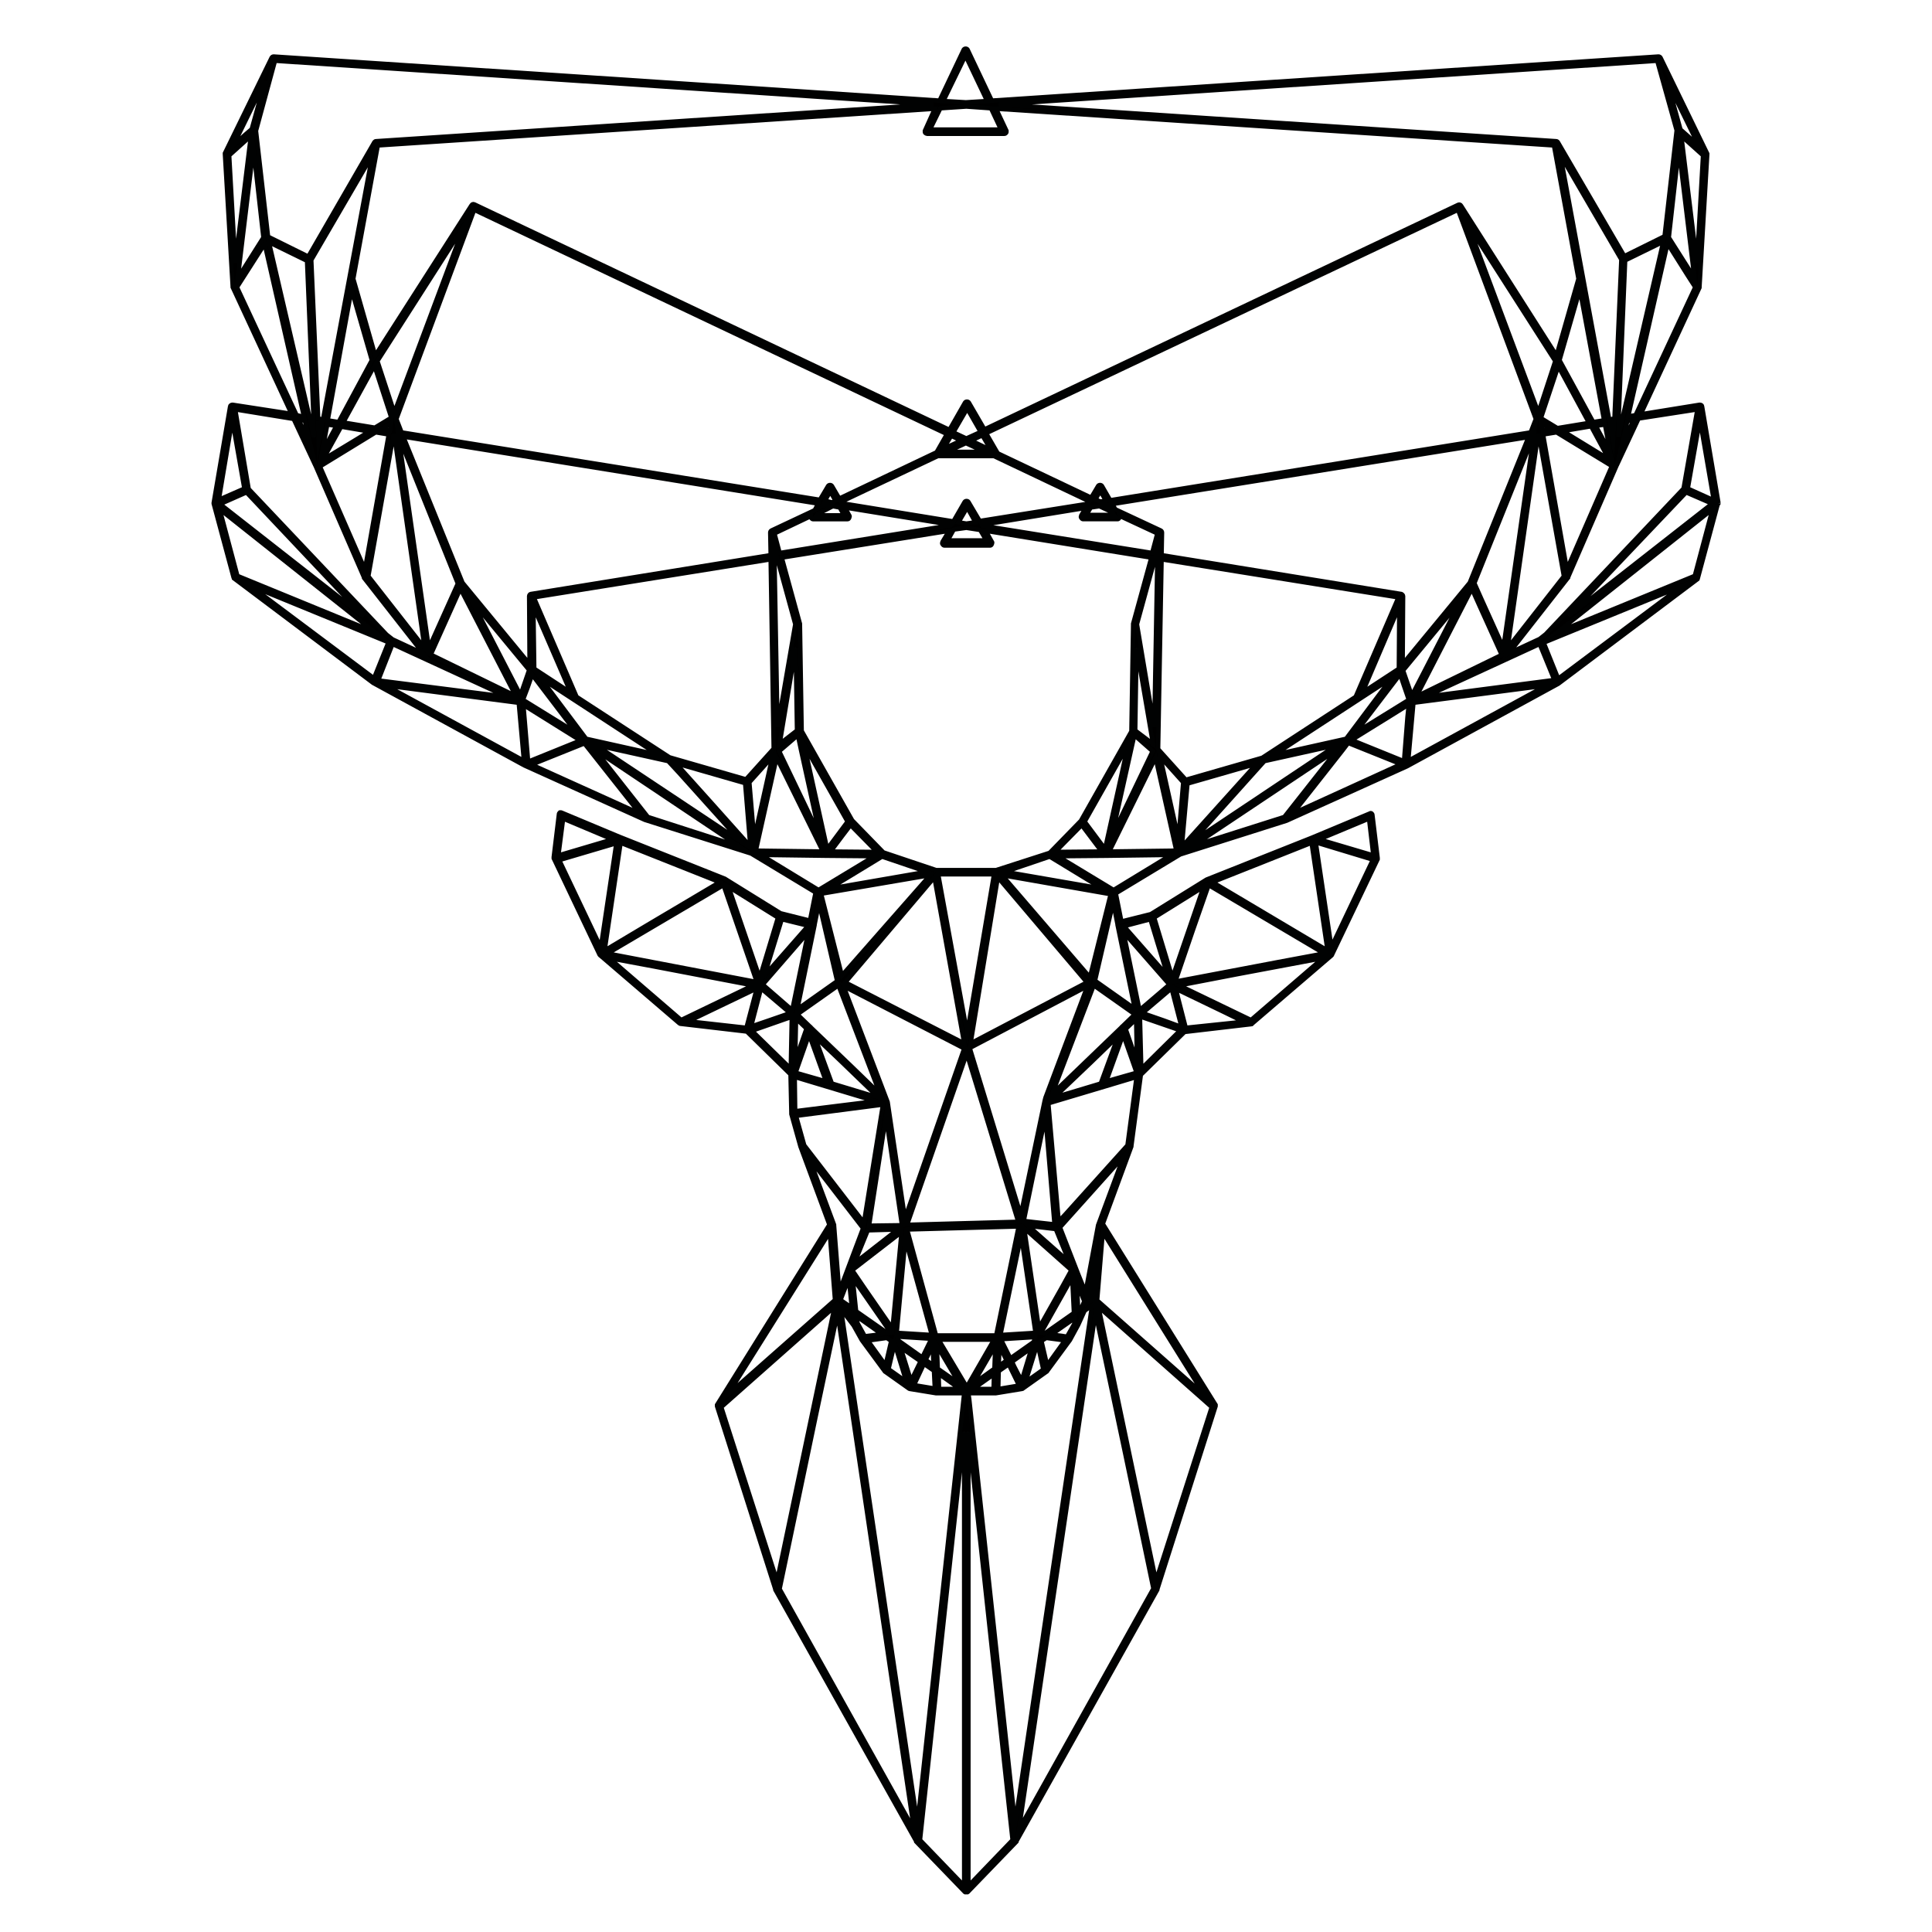 <?xml version="1.0" encoding="UTF-8"?>
<!-- Uploaded to: SVG Repo, www.svgrepo.com, Generator: SVG Repo Mixer Tools -->
<svg width="800px" height="800px" version="1.1" viewBox="144 144 512 512" xmlns="http://www.w3.org/2000/svg">
 <defs>
  <clipPath id="a">
   <path d="m184 148.09h432v503.81h-432z"/>
  </clipPath>
 </defs>
 <path d="m599.26 277.31-4.348-25.637c0-0.23-0.23-0.457-0.57-0.457h-0.113l-15.566 2.519 15.559-33.535v-0.113l2.059-35.137v-0.113-0.113l-12.359-25.414c-0.113-0.23-0.344-0.344-0.57-0.344l-176.6 11.676-6.41-13.504c-0.23-0.344-0.801-0.344-1.031 0l-6.41 13.504-176.36-11.676c-0.23 0-0.457 0.113-0.57 0.344l-12.363 25.293v0.113 0.113l2.059 35.137v0.113l15.566 33.535-15.562-2.398h-0.113c-0.23 0-0.57 0.23-0.57 0.457l-4.348 25.523v0.113 0.113l5.266 19.57c0 0.113 0 0.113 0.113 0.113v0.113l36.852 27.695 40.059 21.859 31.93 14.422 28.156 8.926 17.055 10.301-1.488 7.438-7.781-1.945-14.766-9.156-27.926-11.102-15.336-6.41c-0.113-0.113-0.344 0-0.457 0-0.113 0.113-0.23 0.23-0.23 0.457l-1.375 11.332v0.344l12.133 25.523 0.113 0.113s0 0.113 0.113 0.113l20.945 17.969c0.113 0.113 0.23 0.113 0.23 0.113l17.625 2.059 11.559 11.332 0.23 10.301v0.113 0.113l2.402 8.582 7.668 20.715-29.758 47.727v0.113 0.23l15.449 48.527v0.113l37.312 66.609v0.113l12.82 13.277h0.113l0.113 0.113h0.23 0.23l0.113-0.113h0.113l12.82-13.277v-0.113l37.312-66.609v-0.113l15.449-48.527v-0.23-0.113l-29.871-47.953 7.555-20.488v-0.113l2.519-18.883 11.559-11.332 17.625-2.059c0.113 0 0.23 0 0.23-0.113l20.945-17.969s0-0.113 0.113-0.113l0.113-0.113 12.133-25.406v-0.344l-1.375-11.332c0-0.23-0.113-0.344-0.23-0.457-0.113-0.113-0.344-0.113-0.457 0l-15.336 6.41-27.926 11.102-14.766 9.156-7.781 1.945-1.488-7.438 17.055-10.301 28.156-8.926 31.93-14.422 40.059-21.859 36.852-27.695v-0.113l0.113-0.113 5.266-19.57v-0.113c0.223-0.117 0.223-0.117 0.223-0.23zm-5.609-24.836-3.664 20.945-36.508 38.57-1.602 1.258-8.125 3.777 15.68-20.027v-0.113l12.82-29.527v-0.113l0.113-0.113 5.723-12.246zm-2.977 21.973 6.867 2.977-37.996 29.758zm-149.13 143.64 3.547 10.07-8.012 2.289zm-5.949 12.934-9.156 2.746-3.09 0.914 9.727-9.27 7.098-6.867zm5.723-15.109c-0.113 0-0.113 0.113-0.23 0.23l-18.312 17.625 10.988-28.727 10.871 7.668zm-39.488 94.652 5.836-10.07-0.23 6.066zm5.496-2.519-0.113 3.891h-5.379zm-14.879-1.488-0.23-6.066 5.953 10.07zm5.836 5.379h-5.492l-0.113-4.004zm-39.941-93.848 4.465 12.359-8.012-2.289zm-3.664 6.867 0.23-11.102 2.746 2.633zm5.152-6.41 6.754 6.41 10.07 9.727-2.402-0.688-9.844-2.977zm10.07 8.242-11.102-10.645c0-0.113-0.113-0.113-0.23-0.23l-3.32-3.203 10.871-7.668 10.988 28.727zm-143.64-164.93-3.09-6.637 1.602 0.23zm-10.984-53.676 10.07 4.922 1.715 41.66-1.027-0.23zm10.984 47.613 0.801 0.113 0.113 3.891zm0.23-42.922 16.137-27.695-13.047 69.93-1.258-0.23zm348.61 42.691 1.602-0.23-3.09 6.637zm-2.402 4.121 0.113-3.891 0.801-0.113zm1.145-5.152-1.031 0.113 1.715-41.66 10.07-4.922zm-2.176 0.344-1.375 0.23-12.934-70.043 16.137 27.695zm-15.336 3.664 14.648 8.926-11.898 27.355-6.297-35.711zm-3.66-0.574-0.344-1.832 2.519 1.488zm17.512 7.668-12.133-7.438 7.438-1.258zm-3.434-8.812 2.402-0.344 1.375 7.324zm3.773-0.57 1.031-0.23-0.23 4.809zm-1.602-0.918-2.859 0.457-8.926-16.367 5.379-18.656zm-4.004 0.688-8.355 1.375-4.348-2.633 4.578-13.734zm-13.391-2.746-18.539-49.559 23.004 35.938zm-0.688 1.715-1.375 3.547-111.36 17.969-2.176-3.777c-0.23-0.344-0.801-0.344-1.031 0l-1.832 3.09-24.836-11.789v-0.113l-2.977-5.148 124.98-59.168zm-110.33 25.641 10.07 4.691-1.375 5.148-44.863-7.211-0.113-0.23 27.355-4.465-1.145 1.945c0 0.113-0.113 0.23-0.113 0.344 0 0.113 0 0.23 0.113 0.344 0.113 0.23 0.344 0.344 0.457 0.344h9.156c0.23 0 0.344-0.113 0.457-0.344 0-0.113 0.113-0.23 0.113-0.344 0-0.109 0-0.109-0.113-0.223zm-47.957 94.992h14.766l-7.098 42.004zm21.176 92.016-29.414 0.801 15.793-45.32zm-14.309-47.266-31.473-16.137 23.578-27.812zm8.926-43.949 23.578 27.812-30.785 16.137zm-0.457-1.945h-15.906l-13.965-4.691-8.242-8.469-13.391-23.691-0.457-28.27v-0.113l-4.809-17.512 44.293-7.098-1.715 2.859c0 0.113-0.113 0.23-0.113 0.344 0 0.113 0 0.23 0.113 0.344 0.113 0.23 0.344 0.344 0.457 0.344h12.133c0.23 0 0.344-0.113 0.457-0.344 0-0.113 0.113-0.23 0.113-0.344 0-0.113 0-0.23-0.113-0.344l-1.602-2.859 43.836 7.098-4.809 17.512v0.113 0.113l-0.457 28.27-13.391 23.691-8.242 8.469zm-48.984-93.277c0.113 0.23 0.344 0.344 0.457 0.344h9.156c0.23 0 0.344-0.113 0.457-0.344 0-0.113 0.113-0.23 0.113-0.344s0-0.23-0.113-0.344l-1.145-2.059 28.156 4.578-0.113 0.113-45.32 7.324-1.375-5.148 9.613-4.578v0.113c0 0.23 0 0.344 0.113 0.344zm3.777-3.434-1.031 0.457 0.344-0.57zm-0.113-1.145 1.375-2.402 1.375 2.402-0.914 0.457zm2.059 1.488 1.832 0.344 1.145 2.059h-7.211l0.23-0.344zm42.691-13.277 25.293 12.016-0.344 0.57-28.727 4.578-2.977-5.035c-0.23-0.344-0.801-0.344-1.031 0l-2.977 5.148-29.527-4.809-0.23-0.344 25.637-12.133zm-12.363-1.145 4.922-2.289 4.922 2.289zm5.039 20.145 3.664 0.57 1.602 2.746h-10.188l1.602-2.859zm-2.062-1.488 2.289-3.891 2.176 3.891-2.402 0.344zm33.879-1.945 1.145-1.945 2.289-0.344 3.434 1.602 0.344 0.688zm2.402-4.121 1.258-2.176 1.488 2.519-1.488 0.23zm2.977 1.488h0.344l0.113 0.23zm-30.672-14.535-5.266-2.519 2.977-1.375zm-6.523-3.09-3.434-1.602 3.664-6.293 3.547 6.18zm-1.375 0.57-4.691 2.176 2.059-3.434zm-6.523 3.094-25.75 12.246-1.945-3.32c-0.23-0.344-0.801-0.344-1.031 0l-2.176 3.664-110.79-17.855-1.375-3.547 20.602-55.395 125.21 59.398zm-143.64-10.531-4.465-13.621 23.004-35.938zm-0.801 1.375-4.348 2.633-8.355-1.375 8.242-14.992zm-0.113 1.484-0.23 1.832-2.176-0.344zm-13.16 0.918 7.438 1.258-2.977 1.832-9.27 5.609zm-5.039 6.754 1.375-7.324 2.402 0.344zm4.352-8.012-2.859-0.457 6.293-34.562 5.379 18.656zm-4.352 0.457-0.914 4.691-0.113-4.809zm14.195 2.289 3.434 0.57-6.293 35.707-11.902-27.238zm4.691 0.801h0.23l8.012 56.309-14.879-19zm1.371 0.227 15.68 39.027-7.668 17.055zm8.812 57.227 7.555-16.824 14.648 28.383-22.543-10.984zm10.531-13.734 15.223 18.426-2.289 6.637zm14.879 23.004 1.145-3.32 11.672 15.34-14.078-8.699zm1.488-21.402 9.844 22.777-9.613-6.293zm1.945 19 31.016 20.258-19-4.234zm9.5 4.922-11.332-26.324 62.719-10.07 0.801 50.129-7.324 8.125-20.258-5.836zm51.617-44.062c-0.23 0.113-0.344 0.344-0.344 0.57l0.113 5.953-63.52 10.301c-0.23 0-0.457 0.344-0.457 0.57l0.113 17.969-17.738-21.516-15.68-38.684 109.87 17.738-0.914 1.715zm1.145 6.293h-0.344v-1.258zm0.344 1.031 4.809 17.512-4.691 27.238-0.801-44.637zm4.918 23.805 0.344 21.859-4.578 3.547zm0.574 23.121 0.801 3.777 5.035 22.891-10.758-22.434zm1.715 2.629 11.445 20.258-4.348 5.836-1.031 1.375zm10.074 24.035 2.176-2.859 6.981 7.098-12.246-0.113zm10.527 5.496 11.789 4.004-25.75 4.465 6.066-3.664zm12.703 4.918-23.348 26.551-5.492-21.633zm-22.887 29.414 31.93 16.48-15.68 44.98-4.578-30.785zm23.574 95.223 0.23 5.148-2.059-1.375zm-2.746 3.09-6.293-4.465-0.344-1.031 7.211 0.457 1.832 0.113zm-6.754-6.523 2.289-24.723 6.981 25.293zm1.375-28.496-8.699 0.113 4.465-28.84zm-1.145 1.145-11.445 8.926 3.547-8.699zm1.031 0.688-2.402 25.523-7.211-10.414-3.434-5.035zm-2.863 26.664-0.801 0.113-8.355-5.836-0.914-8.812zm-2.402 0.344-1.715 0.23-2.746 0.344-1.945-3.547-0.23-1.715zm-3.547 1.719 4.922-0.688 1.145 0.801-1.488 6.41-4.691-6.523zm6.981 0.801 3.09 10.07-4.691-3.32zm1.602 1.031 5.266 3.664-2.519 5.148zm6.18 4.348 2.633 1.832 0.23 4.691-5.492-0.914zm-4.461-35.594 29.527-0.801-5.953 28.84h-15.906zm24.836 29.07 1.715-0.113 7.324-0.457-0.344 1.258-6.18 4.348zm1.484 5.609-2.059 1.488 0.23-5.266zm-1.602-6.754 5.492-26.324 3.777 25.75zm-0.457 9.613 2.633-1.832 2.746 5.609-5.492 0.914zm4.121-1.258-0.57-1.258 5.148-3.664-2.633 8.699zm4.578-1.031 1.488-4.809 0.113-0.113 1.488 6.754-4.691 3.32zm2.633-5.723 1.258-0.801 3.434 0.457 1.488 0.23-4.691 6.523zm5.379-1.375-2.746-0.344 6.066-4.234v1.371l-1.945 3.434zm-4.465-0.684-1.031-0.113 7.668-13.621 0.57-1.031 0.457 9.387zm4.465-12.133-6.066 10.758-3.891-26.438 12.477 11.102zm-8.93-16.367 0.57 0.113 6.754 0.801 3.547 8.699zm0.805-1.031-1.945-0.23 3.777-18.312 1.945-9.27 2.402 28.5zm3.547-31.93v0l-6.293 30.102-13.504-44.18 31.129-16.367-11.102 29.527zm12.016-32.848-23.234-27.012 28.727 5.035zm-22.43-27.926 11.789-4.004 10.531 6.41 3.434 2.059zm20.258-12.359 5.266 6.981-12.246 0.113zm0.801-0.918 11.445-20.258-1.602 7.324-4.465 20.145-0.344-0.457zm13.16-22.887 4.809 4.234-10.758 22.434zm0.23-1.262 0.344-21.859 4.348 25.406zm0.457-28.152 4.809-17.512 0.57 0.113-0.801 44.637zm5.148-18.543 0.344-1.145v1.258zm-10.871-11.902-0.801-1.375 110.21-17.738-15.566 38.57-17.738 21.516 0.113-17.969c0-0.23-0.23-0.457-0.457-0.57l-63.52-10.301 0.113-5.953c0-0.23-0.113-0.457-0.344-0.57zm12.246 13.277 62.719 10.07-11.332 26.324-24.723 16.137-20.258 5.836-7.324-8.125zm62.945 12.473-0.113 16.48-9.613 6.293zm-2.059 19-12.016 16.023-19 4.234zm2.289-1.031 0.914 2.746 1.375 4.004-14.078 8.699zm0.801-1.027 15.223-18.426-9.613 18.656-3.32 6.41zm18.199-21.633 1.945 4.348 5.953 13.16-22.547 10.988zm2.516 2.633-1.832-4.121 15.68-39.027-8.012 56.082zm14.996-43.262h0.23l6.637 37.312-14.879 19zm25.863-5.379-1.945 0.344 10.414-45.781 5.266 8.355 2.059 3.203zm8.812-47.039 2.633-23.461 4.121 34.105zm7.441 6.75-4.121-33.648 0.113 0.113 5.609 5.035zm0.457-31.129-0.801-0.688-4.004-3.547-3.547-12.82zm-10.988-22.434 5.148 18.426-3.203 28.039-10.645 5.266-17.625-30.215c-0.113-0.113-0.23-0.23-0.457-0.23l-147.53-9.727zm-183.23-1.371 5.723 12.016-5.609 0.344-5.953-0.344zm-6.637 13.961 6.867-0.457 6.523 0.457 2.633 5.609h-18.77zm-4.121 5.953v0.23c0 0.113 0 0.23 0.113 0.344 0.113 0.113 0.344 0.23 0.457 0.23h20.488c0.23 0 0.344-0.113 0.457-0.23 0.113-0.113 0.113-0.23 0.113-0.344v-0.23l-2.746-5.836 147.76 9.727 6.523 35.48s0 0.113-0.113 0.113l-5.723 20.027-25.297-39.711c-0.113-0.23-0.457-0.344-0.688-0.23l-125.55 59.516-4.121-7.098c-0.23-0.344-0.801-0.344-1.031 0l-4.121 7.211-125.89-59.742c-0.23-0.113-0.57 0-0.688 0.23l-25.52 39.824-5.723-20.027s0-0.113-0.113-0.113l6.523-35.48 147.53-9.727zm-172.13-18.543 174.31 11.559-147.53 9.73c-0.23 0-0.344 0.113-0.457 0.23l-17.512 30.328-10.645-5.266-3.203-28.039zm-3.09 46.812-5.496 8.699-1.258 1.945 4.121-34.109zm0.457-41.547-3.547 12.82-1.602 1.375-3.203 2.859zm-9.5 19.801 5.723-5.148-4.121 33.645zm2.062 34.906 7.324-11.445 10.414 45.781-1.945-0.457zm14.992 34.906 5.723 12.246 0.113 0.113v0.113l12.82 29.527v0.113l15.68 20.027-8.125-3.777-1.602-1.258-36.508-38.57-3.555-21.051zm18.539 52.305-37.996-29.758 6.981-3.09zm-34.793-52.074 3.203 18.199-5.492 2.402-1.258 0.57zm-3.316 23.691 40.973 32.504-36.281-14.879zm8.125 20.258 36.051 14.766 0.457 0.344-3.777 9.387zm37.652 15.449 30.328 13.965-34.105-4.348zm-1.715 10.988 35.137 4.578 1.375 15.336zm36.395 5.152 14.305 8.926 0.801 0.457-13.848 5.609zm2.176 15.793 13.965-5.609 14.648 18.539zm30.785 13.848-13.961-17.738 38.113 25.523zm-13.734-19 19.113 4.234 2.859 3.09 16.25 18.082zm31.246 16.023-10.07-11.215 18.312 5.266 1.375 16.711zm9.383-6.18 6.066-6.754-4.809 21.633zm7.211-6.523 12.246 24.836-17.738-0.23zm-4.121 25.75 17.281 0.23 12.703 0.113-14.766 8.926zm14.195 18.543v-0.113l1.145-5.723 4.809 20.715-10.531 7.438zm-8.699-1.488 6.981 1.715-11.559 13.16zm-1.031-0.457-4.809 15.91-0.688-1.945-7.555-22.09zm-56.883-26.211 13.047 5.492-14.305 4.234zm9.957 34.105-10.988-23.117 15.105-4.465-3.777 25.293zm5.266-27.695 26.211 10.414-19.113 11.332-11.332 6.754zm27.238 11.215 8.812 25.637-39.484-7.551zm-30.215 19.344 11.676 2.176 26.324 5.035-19 9.156zm36.281 18.426-15.336-1.715 17.168-8.242 0.914-0.457zm3.891-10.414 7.555 6.41 0.113 0.113-5.609 1.945-4.691 1.602zm7.898 19.34v1.945l-10.301-10.07 9.156-3.203 1.375-0.457zm-7.438-20.371 12.016-13.848-4.234 20.602zm8.469 24.492 21.289 6.41-9.27 1.145-11.902 1.488zm0.344 10.301 23.004-2.977-5.035 31.246-15.793-20.488zm3.547 11.332 14.191 18.426-6.293 16.711-1.375-17.512v-0.113zm11.332 41.086 0.113 0.801-1.145-1.488zm-3.09-3.66 2.176-5.609 0.801 7.668zm-2.863-17.969 0.23 3.32 1.145 14.648-28.383 25.066zm-28.727 46.352 29.984-26.551-15.223 72.562zm15.449 48.184 9.5-45.438 5.836-27.582 20.258 136.77zm16.254-74.164 3.32 4.348 2.176 3.891 6.066 8.242s0.113 0 0.113 0.113l6.293 4.465c0.113 0 0.113 0.113 0.23 0.113l6.981 1.145h0.113 7.324l-12.359 113.99zm32.617 152.79-11.676-12.133 8.926-82.633 2.746-25.406zm0.688-132.19-7.438-12.477h14.648l-6.523 11.332zm0.457 132.19v-120.17l11.676 108.04zm12.359-16.48-12.133-112.39-0.23-1.602h7.098 0.113l6.981-1.145c0.113 0 0.113 0 0.23-0.113l6.293-4.465s0.113 0 0.113-0.113l6.066-8.242 2.176-4.004 1.715-3.777 1.945-1.375zm16.367-143.29 1.945 4.922-0.688 1.602-0.914 0.57zm3.207 4.578-0.113-0.23 2.059-11.215-0.914 11.332-1.258 0.801 0.113-0.344c0.113 0 0.113-0.117 0.113-0.344zm-18.543 140.2 20.258-136.77 7.898 37.426 7.438 35.594zm36.281-65.809-15.223-72.562 29.984 26.551zm12.816-49.215-28.383-25.066 1.488-18.082zm-28.152-44.977-3.32 17.738-1.945-4.809-4.809-12.359 16.824-18.77zm7.781-21.172-16.48 18.312-1.715 1.832-2.746-31.246 15.336-4.578 8.012-2.402zm-0.457-30.789 2.746-2.633 0.23 11.102zm4.121 10.531v-0.688l-0.344-13.16 1.031 0.344 9.613 3.32zm5.949-12.82-5.609-1.945 7.668-6.523 2.633 10.188zm5.84 1.945-2.059-8.012-0.57-2.289 12.82 6.18 5.148 2.519zm17.281-2.059-19-9.156 15.449-2.977 22.547-4.234zm31.246-53.336 1.145 9.727-14.305-4.234zm1.027 10.875-10.988 23.117-4.121-27.695zm-16.25-4.465 4.234 28.5-30.445-18.086zm-27.242 11.215 30.559 18.082-12.246 2.289-27.125 5.148 4.691-13.734zm-1.371 0.461-8.242 24.035-4.809-15.91zm-14.078 8.582 1.945 6.41 2.633 8.582-11.559-13.16zm5.035 17.281-3.203 2.746-4.691 4.004-4.234-20.602zm-13.734-15.906v0.113l4.578 22.203-10.531-7.438 4.809-20.715zm-1.027-9.156-14.766-8.926 12.703-0.113 17.281-0.23zm-1.145-10.188 12.246-24.836 5.492 24.605zm18.312-3.434-4.809-21.633 6.066 6.754zm1.371-2.977 1.031-11.559 18.312-5.266-19.801 21.973zm21.402-17.512 19.113-4.234-38.227 25.523zm5.266 14.766-24.148 7.668 36.168-24.148 2.059-1.375zm2.289-0.914 13.16-16.711 1.488-1.945 13.965 5.609zm29.414-13.852-12.703-5.148-1.145-0.457 10.531-6.523 4.578-2.859-0.344 3.32zm1.145-0.113 1.375-15.336 35.137-4.578zm4.461-16.938 30.328-13.965 3.891 9.5zm35.254-4.809-3.777-9.387 0.457-0.344 36.051-14.766zm36.164-27.238-36.281 14.879 40.973-32.504zm-1.832-23.117 3.203-18.199 3.664 21.289z"/>
 <g clip-path="url(#a)">
  <path transform="matrix(1.145 0 0 1.145 195.13 148.09)" d="m353.1 112.9-3.799-22.4c0-0.201-0.201-0.399-0.498-0.399h-0.099l-13.601 2.201 13.594-29.301v-0.099l1.799-30.7v-0.099-0.099l-10.799-22.205c-0.099-0.201-0.3-0.3-0.498-0.3l-154.3 10.202-5.601-11.799c-0.201-0.3-0.7-0.3-0.901 0l-5.601 11.799-154.1-10.202c-0.201 0-0.399 0.099-0.498 0.3l-10.802 22.1v0.099 0.099l1.799 30.7v0.099l13.601 29.301-13.598-2.096h-0.099c-0.201 0-0.498 0.201-0.498 0.399l-3.799 22.301v0.099 0.099l4.601 17.099c0 0.099 0 0.099 0.099 0.099v0.099l32.199 24.199 35.001 19.099 27.898 12.601 24.601 7.799 14.901 9-1.3 6.498-6.799-1.7-12.901-8-24.4-9.7-13.4-5.601c-0.099-0.099-0.3 0-0.399 0-0.099 0.099-0.201 0.201-0.201 0.399l-1.201 9.901v0.3l10.601 22.301 0.099 0.099s0 0.099 0.099 0.099l18.301 15.7c0.099 0.099 0.201 0.099 0.201 0.099l15.4 1.799 10.099 9.901 0.201 9v0.099 0.099l2.099 7.498 6.7 18.099-26.001 41.701v0.099 0.201l13.499 42.4v0.099l32.602 58.199v0.099l11.202 11.601h0.099l0.099 0.099h0.201 0.201s0.099-0.099 0.099-0.099h0.099l11.202-11.601v-0.099l32.602-58.199v-0.099l13.499-42.4v-0.201-0.099l-26.1-41.899 6.601-17.901v-0.099l2.201-16.499 10.099-9.901 15.4-1.799c0.099 0 0.201 0 0.201-0.099l18.301-15.7s0-0.099 0.099-0.099l0.099-0.099 10.601-22.199v-0.3l-1.201-9.901c0-0.201-0.099-0.3-0.201-0.399-0.099-0.099-0.3-0.099-0.399 0l-13.4 5.601-24.4 9.7-12.901 8-6.799 1.7-1.3-6.498 14.901-9 24.601-7.799 27.898-12.601 35.001-19.099 32.199-24.199v-0.099l0.099-0.099 4.601-17.099v-0.099c0.195-0.102 0.195-0.102 0.195-0.201zm-4.901-21.7-3.201 18.301-31.898 33.701-1.399 1.099-7.099 3.3 13.7-17.499v-0.099l11.202-25.799v-0.099s0.099-0.099 0.099-0.099l5-10.7zm-2.601 19.198 6 2.601-33.199 26.001zm-130.3 125.5 3.099 8.799-7 2zm-5.198 11.301-8 2.399-2.7 0.799 8.498-8.099 6.202-6zm5-13.202c-0.099 0-0.099 0.099-0.201 0.201l-16 15.4 9.601-25.1 9.498 6.7zm-34.503 82.702 5.099-8.799-0.201 5.301zm4.802-2.201-0.099 3.399h-4.7zm-13-1.3-0.201-5.301 5.202 8.799zm5.099 4.7h-4.799l-0.099-3.498zm-34.899-81.999 3.901 10.799-7-2zm-3.201 6 0.201-9.7 2.399 2.3zm4.502-5.601 5.901 5.601 8.799 8.498-2.099-0.601-8.601-2.601zm8.799 7.202-9.7-9.301c0-0.099-0.099-0.099-0.201-0.201l-2.901-2.799 9.498-6.7 9.601 25.1zm-125.5-144.1-2.7-5.799 1.399 0.201zm-9.598-46.899 8.799 4.301 1.498 36.4-0.898-0.201zm9.598 41.602 0.7 0.099 0.099 3.399zm0.201-37.503 14.099-24.199-11.4 61.101-1.099-0.201zm304.6 37.301 1.399-0.201-2.7 5.799zm-2.099 3.601 0.099-3.399 0.7-0.099zm1-4.502-0.901 0.099 1.498-36.4 8.799-4.301zm-1.901 0.3-1.201 0.201-11.301-61.2 14.099 24.199zm-13.4 3.201 12.799 7.799-10.396 23.902-5.502-31.202zm-3.198-0.502-0.3-1.601 2.201 1.3zm15.301 6.7-10.601-6.498 6.498-1.099zm-3-7.7 2.099-0.3 1.201 6.399zm3.297-0.498 0.901-0.201-0.201 4.202zm-1.399-0.802-2.498 0.399-7.799-14.301 4.7-16.301zm-3.498 0.601-7.301 1.201-3.799-2.3 4-12zm-11.7-2.399-16.198-43.301 20.1 31.4zm-0.601 1.498-1.201 3.099-97.299 15.7-1.901-3.3c-0.201-0.3-0.7-0.3-0.901 0l-1.601 2.7-21.7-10.301v-0.099l-2.601-4.498 109.2-51.698zm-96.398 22.403 8.799 4.099-1.201 4.498-39.199-6.301-0.099-0.201 23.902-3.901-1 1.7c0 0.099-0.099 0.201-0.099 0.3 0 0.099 0 0.201 0.099 0.3 0.099 0.201 0.3 0.3 0.399 0.3h8c0.201 0 0.3-0.099 0.399-0.3 0-0.099 0.099-0.201 0.099-0.3 0-0.096 0-0.096-0.099-0.195zm-41.902 82.999h12.901l-6.202 36.701zm18.502 80.398-25.7 0.7 13.799-39.598zm-12.502-41.298-27.499-14.099 20.601-24.301zm7.799-38.4 20.601 24.301-26.898 14.099zm-0.399-1.7h-13.898l-12.202-4.099-7.202-7.399-11.7-20.7-0.399-24.7v-0.099l-4.202-15.301 38.701-6.202-1.498 2.498c0 0.099-0.099 0.201-0.099 0.3 0 0.099 0 0.201 0.099 0.3 0.099 0.201 0.3 0.3 0.399 0.3h10.601c0.201 0 0.3-0.099 0.399-0.3 0-0.099 0.099-0.201 0.099-0.3 0-0.099 0-0.201-0.099-0.3l-1.399-2.498 38.301 6.202-4.202 15.301v0.099 0.099l-0.399 24.7-11.7 20.7-7.202 7.399zm-42.8-81.5c0.099 0.201 0.3 0.3 0.399 0.3h8c0.201 0 0.3-0.099 0.399-0.3 0-0.099 0.099-0.201 0.099-0.3 0-0.099 0-0.201-0.099-0.3l-1-1.799 24.601 4-0.099 0.099-39.598 6.399-1.201-4.498 8.399-4v0.099c0 0.201 0 0.3 0.099 0.3zm3.3-3-0.901 0.399 0.3-0.498zm-0.099-1 1.201-2.099 1.201 2.099-0.799 0.399zm1.799 1.3 1.601 0.3 1 1.799h-6.301l0.201-0.3zm37.301-11.601 22.1 10.499-0.3 0.498-25.1 4-2.601-4.399c-0.201-0.3-0.7-0.3-0.901 0l-2.601 4.498-25.799-4.202-0.201-0.3 22.4-10.601zm-10.802-1 4.301-2 4.301 2zm4.403 17.601 3.201 0.498 1.399 2.399h-8.901l1.399-2.498zm-1.802-1.3 2-3.399 1.901 3.399-2.099 0.3zm29.601-1.7 1-1.7 2-0.3 3 1.399 0.3 0.601zm2.099-3.601 1.099-1.901 1.3 2.201-1.3 0.201zm2.601 1.3h0.3l0.099 0.201zm-26.799-12.7-4.601-2.201 2.601-1.201zm-5.7-2.7-3-1.399 3.201-5.498 3.099 5.399zm-1.201 0.498-4.099 1.901 1.799-3zm-5.7 2.703-22.499 10.7-1.7-2.901c-0.201-0.3-0.7-0.3-0.901 0l-1.901 3.201-96.798-15.601-1.201-3.099 18-48.401 109.4 51.899zm-125.5-9.202-3.901-11.901 20.1-31.4zm-0.7 1.201-3.799 2.3-7.301-1.201 7.202-13.099zm-0.099 1.297-0.201 1.601-1.901-0.3zm-11.499 0.802 6.498 1.099-2.601 1.601-8.099 4.901zm-4.403 5.901 1.201-6.399 2.099 0.3zm3.802-7-2.498-0.399 5.498-30.199 4.7 16.301zm-3.802 0.399-0.799 4.099-0.099-4.202zm12.403 2 3 0.498-5.498 31.199-10.4-23.799zm4.099 0.7h0.201l7 49.199-13-16.601zm1.198 0.198 13.7 34.1-6.7 14.901zm7.7 50.001 6.601-14.7 12.799 24.799-19.697-9.598zm9.202-12 13.301 16.099-2 5.799zm13 20.1 1-2.901 10.198 13.403-12.301-7.601zm1.3-18.7 8.601 19.902-8.399-5.498zm1.7 16.601 27.1 17.7-16.601-3.7zm8.301 4.301-9.901-23.001 54.8-8.799 0.7 43.8-6.399 7.099-17.7-5.099zm45.1-38.499c-0.201 0.099-0.3 0.3-0.3 0.498l0.099 5.202-55.5 9c-0.201 0-0.399 0.3-0.399 0.498l0.099 15.7-15.499-18.799-13.7-33.8 95.999 15.499-0.799 1.498zm1 5.498h-0.3v-1.099zm0.3 0.901 4.202 15.301-4.099 23.799-0.7-39.001zm4.297 20.799 0.3 19.099-4 3.099zm0.502 20.202 0.7 3.3 4.399 20.001-9.4-19.601zm1.498 2.297 10 17.7-3.799 5.099-0.901 1.201zm8.802 21.001 1.901-2.498 6.099 6.202-10.7-0.099zm9.198 4.802 10.301 3.498-22.499 3.901 5.301-3.201zm11.099 4.297-20.4 23.199-4.799-18.902zm-19.997 25.7 27.898 14.4-13.7 39.301-4-26.898zm20.598 83.2 0.201 4.498-1.799-1.201zm-2.399 2.7-5.498-3.901-0.3-0.901 6.301 0.399 1.601 0.099zm-5.901-5.7 2-21.601 6.099 22.1zm1.201-24.898-7.601 0.099 3.901-25.199zm-1 1-10 7.799 3.099-7.601zm0.901 0.601-2.099 22.301-6.301-9.099-3-4.399zm-2.502 23.298-0.7 0.099-7.301-5.099-0.799-7.7zm-2.099 0.3-1.498 0.201-2.399 0.3-1.7-3.099-0.201-1.498zm-3.099 1.502 4.301-0.601 1 0.7-1.3 5.601-4.099-5.7zm6.099 0.7 2.7 8.799-4.099-2.901zm1.399 0.901 4.601 3.201-2.201 4.498zm5.399 3.799 2.3 1.601 0.201 4.099-4.799-0.799zm-3.898-31.1 25.799-0.7-5.202 25.199h-13.898zm21.7 25.4 1.498-0.099 6.399-0.399-0.3 1.099-5.399 3.799zm1.297 4.901-1.799 1.3 0.201-4.601zm-1.399-5.901 4.799-23.001 3.3 22.499zm-0.399 8.399 2.3-1.601 2.399 4.901-4.799 0.799zm3.601-1.099-0.498-1.099 4.498-3.201-2.3 7.601zm4-0.901 1.3-4.202 0.099-0.099 1.3 5.901-4.099 2.901zm2.3-5 1.099-0.7 3 0.399 1.3 0.201-4.099 5.7zm4.7-1.201-2.399-0.3 5.301-3.7v1.198l-1.7 3zm-3.901-0.597-0.901-0.099 6.7-11.901 0.498-0.901 0.399 8.202zm3.901-10.601-5.301 9.4-3.399-23.1 10.901 9.7zm-7.802-14.301 0.498 0.099 5.901 0.7 3.099 7.601zm0.703-0.901-1.7-0.201 3.3-16 1.7-8.099 2.099 24.902zm3.099-27.898v0l-5.498 26.301-11.799-38.602 27.199-14.301-9.7 25.799zm10.499-28.7-20.301-23.601 25.1 4.399zm-19.598-24.4 10.301-3.498 9.202 5.601 3 1.799zm17.7-10.799 4.601 6.099-10.7 0.099zm0.7-0.802 10-17.7-1.399 6.399-3.901 17.601-0.3-0.399zm11.499-19.997 4.202 3.7-9.4 19.601zm0.201-1.102 0.3-19.099 3.799 22.199zm0.399-24.598 4.202-15.301 0.498 0.099-0.7 39.001zm4.498-16.202 0.3-1v1.099zm-9.498-10.4-0.7-1.201 96.299-15.499-13.601 33.701-15.499 18.799 0.099-15.7c0-0.201-0.201-0.399-0.399-0.498l-55.5-9 0.099-5.202c0-0.201-0.099-0.399-0.3-0.498zm10.7 11.601 54.8 8.799-9.901 23.001-21.601 14.099-17.7 5.099-6.399-7.099zm54.998 10.898-0.099 14.4-8.399 5.498zm-1.799 16.601-10.499 14-16.601 3.7zm2-0.901 0.799 2.399 1.201 3.498-12.301 7.601zm0.7-0.898 13.301-16.099-8.399 16.301-2.901 5.601zm15.901-18.902 1.7 3.799 5.202 11.499-19.7 9.601zm2.198 2.3-1.601-3.601 13.7-34.1-7 49.001zm13.103-37.8h0.201l5.799 32.602-13 16.601zm22.598-4.7-1.7 0.3 9.099-40.001 4.601 7.301 1.799 2.799zm7.7-41.1 2.3-20.499 3.601 29.799zm6.502 5.898-3.601-29.4 0.099 0.099 4.901 4.399zm0.399-27.199-0.7-0.601-3.498-3.099-3.099-11.202zm-9.601-19.601 4.498 16.099-2.799 24.499-9.301 4.601-15.4-26.4c-0.099-0.099-0.201-0.201-0.399-0.201l-128.9-8.498zm-160.1-1.198 5 10.499-4.901 0.3-5.202-0.3zm-5.799 12.198 6-0.399 5.7 0.399 2.3 4.901h-16.4zm-3.601 5.202v0.201c0 0.099 0 0.201 0.099 0.3 0.099 0.099 0.3 0.201 0.399 0.201h17.901c0.201 0 0.3-0.099 0.399-0.201 0.099-0.099 0.099-0.201 0.099-0.3v-0.201l-2.399-5.099 129.1 8.498 5.7 31.001s0 0.099-0.099 0.099l-5 17.499-22.103-34.697c-0.099-0.201-0.399-0.3-0.601-0.201l-109.7 52.001-3.601-6.202c-0.201-0.3-0.7-0.3-0.901 0l-3.601 6.301-110-52.199c-0.201-0.099-0.498 0-0.601 0.201l-22.298 34.796-5-17.499s0-0.099-0.099-0.099l5.7-31.001 128.9-8.498zm-150.4-16.202 152.3 10.099-128.9 8.502c-0.201 0-0.3 0.099-0.399 0.201l-15.301 26.499-9.301-4.601-2.799-24.499zm-2.7 40.902-4.802 7.601-1.099 1.7 3.601-29.803zm0.399-36.301-3.099 11.202-1.399 1.201-2.799 2.498zm-8.301 17.301 5-4.498-3.601 29.397zm1.802 30.499 6.399-10 9.099 40.001-1.7-0.399zm13.099 30.499 5 10.7 0.099 0.099v0.099l11.202 25.799v0.099l13.7 17.499-7.099-3.3-1.399-1.099-31.898-33.701-3.106-18.393zm16.198 45.701-33.199-26.001 6.099-2.7zm-30.4-45.499 2.799 15.901-4.799 2.099-1.099 0.498zm-2.898 20.7 35.8 28.4-31.7-13zm7.099 17.7 31.499 12.901 0.399 0.3-3.3 8.202zm32.898 13.499 26.499 12.202-29.799-3.799zm-1.498 9.601 30.7 4 1.201 13.4zm31.799 4.502 12.499 7.799 0.7 0.399-12.099 4.901zm1.901 13.799 12.202-4.901 12.799 16.198zm26.898 12.099-12.198-15.499 33.301 22.301zm-12-16.601 16.7 3.7 2.498 2.7 14.198 15.799zm27.301 14-8.799-9.799 16 4.601 1.201 14.601zm8.198-5.399 5.301-5.901-4.202 18.902zm6.301-5.7 10.7 21.7-15.499-0.201zm-3.601 22.499 15.099 0.201 11.099 0.099-12.901 7.799zm12.403 16.202v-0.099l1-5 4.202 18.099-9.202 6.498zm-7.601-1.3 6.099 1.498-10.099 11.499zm-0.901-0.399-4.202 13.901-0.601-1.7-6.601-19.301zm-49.701-22.902 11.4 4.799-12.499 3.7zm8.7 29.799-9.601-20.198 13.198-3.901-3.3 22.1zm4.601-24.199 22.902 9.099-16.7 9.901-9.901 5.901zm23.799 9.799 7.7 22.4-34.499-6.597zm-26.4 16.901 10.202 1.901 23.001 4.399-16.601 8zm31.7 16.099-13.4-1.498 15-7.202 0.799-0.399zm3.399-9.099 6.601 5.601 0.099 0.099-4.901 1.7-4.099 1.399zm6.901 16.898v1.7l-9-8.799 8-2.799 1.201-0.399zm-6.498-17.799 10.499-12.099-3.7 18zm7.399 21.4 18.601 5.601-8.099 1-10.4 1.3zm0.3 9 20.1-2.601-4.399 27.301-13.799-17.901zm3.099 9.901 12.4 16.099-5.498 14.601-1.201-15.301v-0.099zm9.901 35.899 0.099 0.7-1-1.3zm-2.7-3.198 1.901-4.901 0.7 6.7zm-2.502-15.7 0.201 2.901 1 12.799-24.799 21.902zm-25.1 40.499 26.199-23.199-13.301 63.401zm13.499 42.1 8.301-39.701 5.099-24.1 17.7 119.5zm14.202-64.8 2.901 3.799 1.901 3.399 5.301 7.202s0.099 0 0.099 0.099l5.498 3.901c0.099 0 0.099 0.099 0.201 0.099l6.099 1h0.099 6.399l-10.799 99.6zm28.499 133.5-10.202-10.601 7.799-72.2 2.399-22.199zm0.601-115.5-6.498-10.901h12.799l-5.7 9.901zm0.399 115.5v-105l10.202 94.398zm10.799-14.4-10.601-98.201-0.201-1.399h6.202 0.099l6.099-1c0.099 0 0.099 0 0.201-0.099l5.498-3.901s0.099 0 0.099-0.099l5.301-7.202 1.901-3.498 1.498-3.3 1.7-1.201zm14.301-125.2 1.7 4.301-0.601 1.399-0.799 0.498zm2.802 4-0.099-0.201 1.799-9.799-0.799 9.901-1.099 0.7 0.099-0.3c0.099 0 0.099-0.102 0.099-0.3zm-16.202 122.5 17.7-119.5 6.901 32.701 6.498 31.1zm31.7-57.5-13.301-63.401 26.199 23.199zm11.198-43.001-24.799-21.902 1.3-15.799zm-24.598-39.298-2.901 15.499-1.7-4.202-4.202-10.799 14.7-16.4zm6.799-18.499-14.4 16-1.498 1.601-2.399-27.301 13.4-4 7-2.099zm-0.399-26.902 2.399-2.3 0.201 9.7zm3.601 9.202v-0.601l-0.3-11.499 0.901 0.3 8.399 2.901zm5.198-11.202-4.901-1.7 6.7-5.7 2.3 8.901zm5.103 1.7-1.799-7-0.498-2 11.202 5.399 4.498 2.201zm15.099-1.799-16.601-8 13.499-2.601 19.7-3.7zm27.301-46.602 1 8.498-12.499-3.7zm0.898 9.502-9.601 20.198-3.601-24.199zm-14.198-3.901 3.7 24.902-26.601-15.802zm-23.803 9.799 26.7 15.799-10.7 2-23.7 4.498 4.099-12zm-1.198 0.403-7.202 21.001-4.202-13.901zm-12.301 7.498 1.7 5.601 2.3 7.498-10.099-11.499zm4.399 15.099-2.799 2.399-4.099 3.498-3.7-18zm-12-13.898v0.099l4 19.4-9.202-6.498 4.202-18.099zm-0.898-8-12.901-7.799 11.099-0.099 15.099-0.201zm-1-8.901 10.7-21.7 4.799 21.499zm16-3-4.202-18.902 5.301 5.901zm1.198-2.601 0.901-10.099 16-4.601-17.301 19.198zm18.7-15.301 16.7-3.7-33.4 22.301zm4.601 12.901-21.1 6.7 31.602-21.1 1.799-1.201zm2-0.799 11.499-14.601 1.3-1.7 12.202 4.901zm25.7-12.103-11.099-4.498-1-0.399 9.202-5.7 4-2.498-0.3 2.901zm1-0.099 1.201-13.4 30.7-4zm3.898-14.799 26.499-12.202 3.399 8.301zm30.803-4.202-3.3-8.202 0.399-0.3 31.499-12.901zm31.598-23.799-31.7 13 35.8-28.4zm-1.601-20.198 2.799-15.901 3.201 18.601z" fill="none" stroke="#010202" stroke-miterlimit="10"/>
 </g>
</svg>